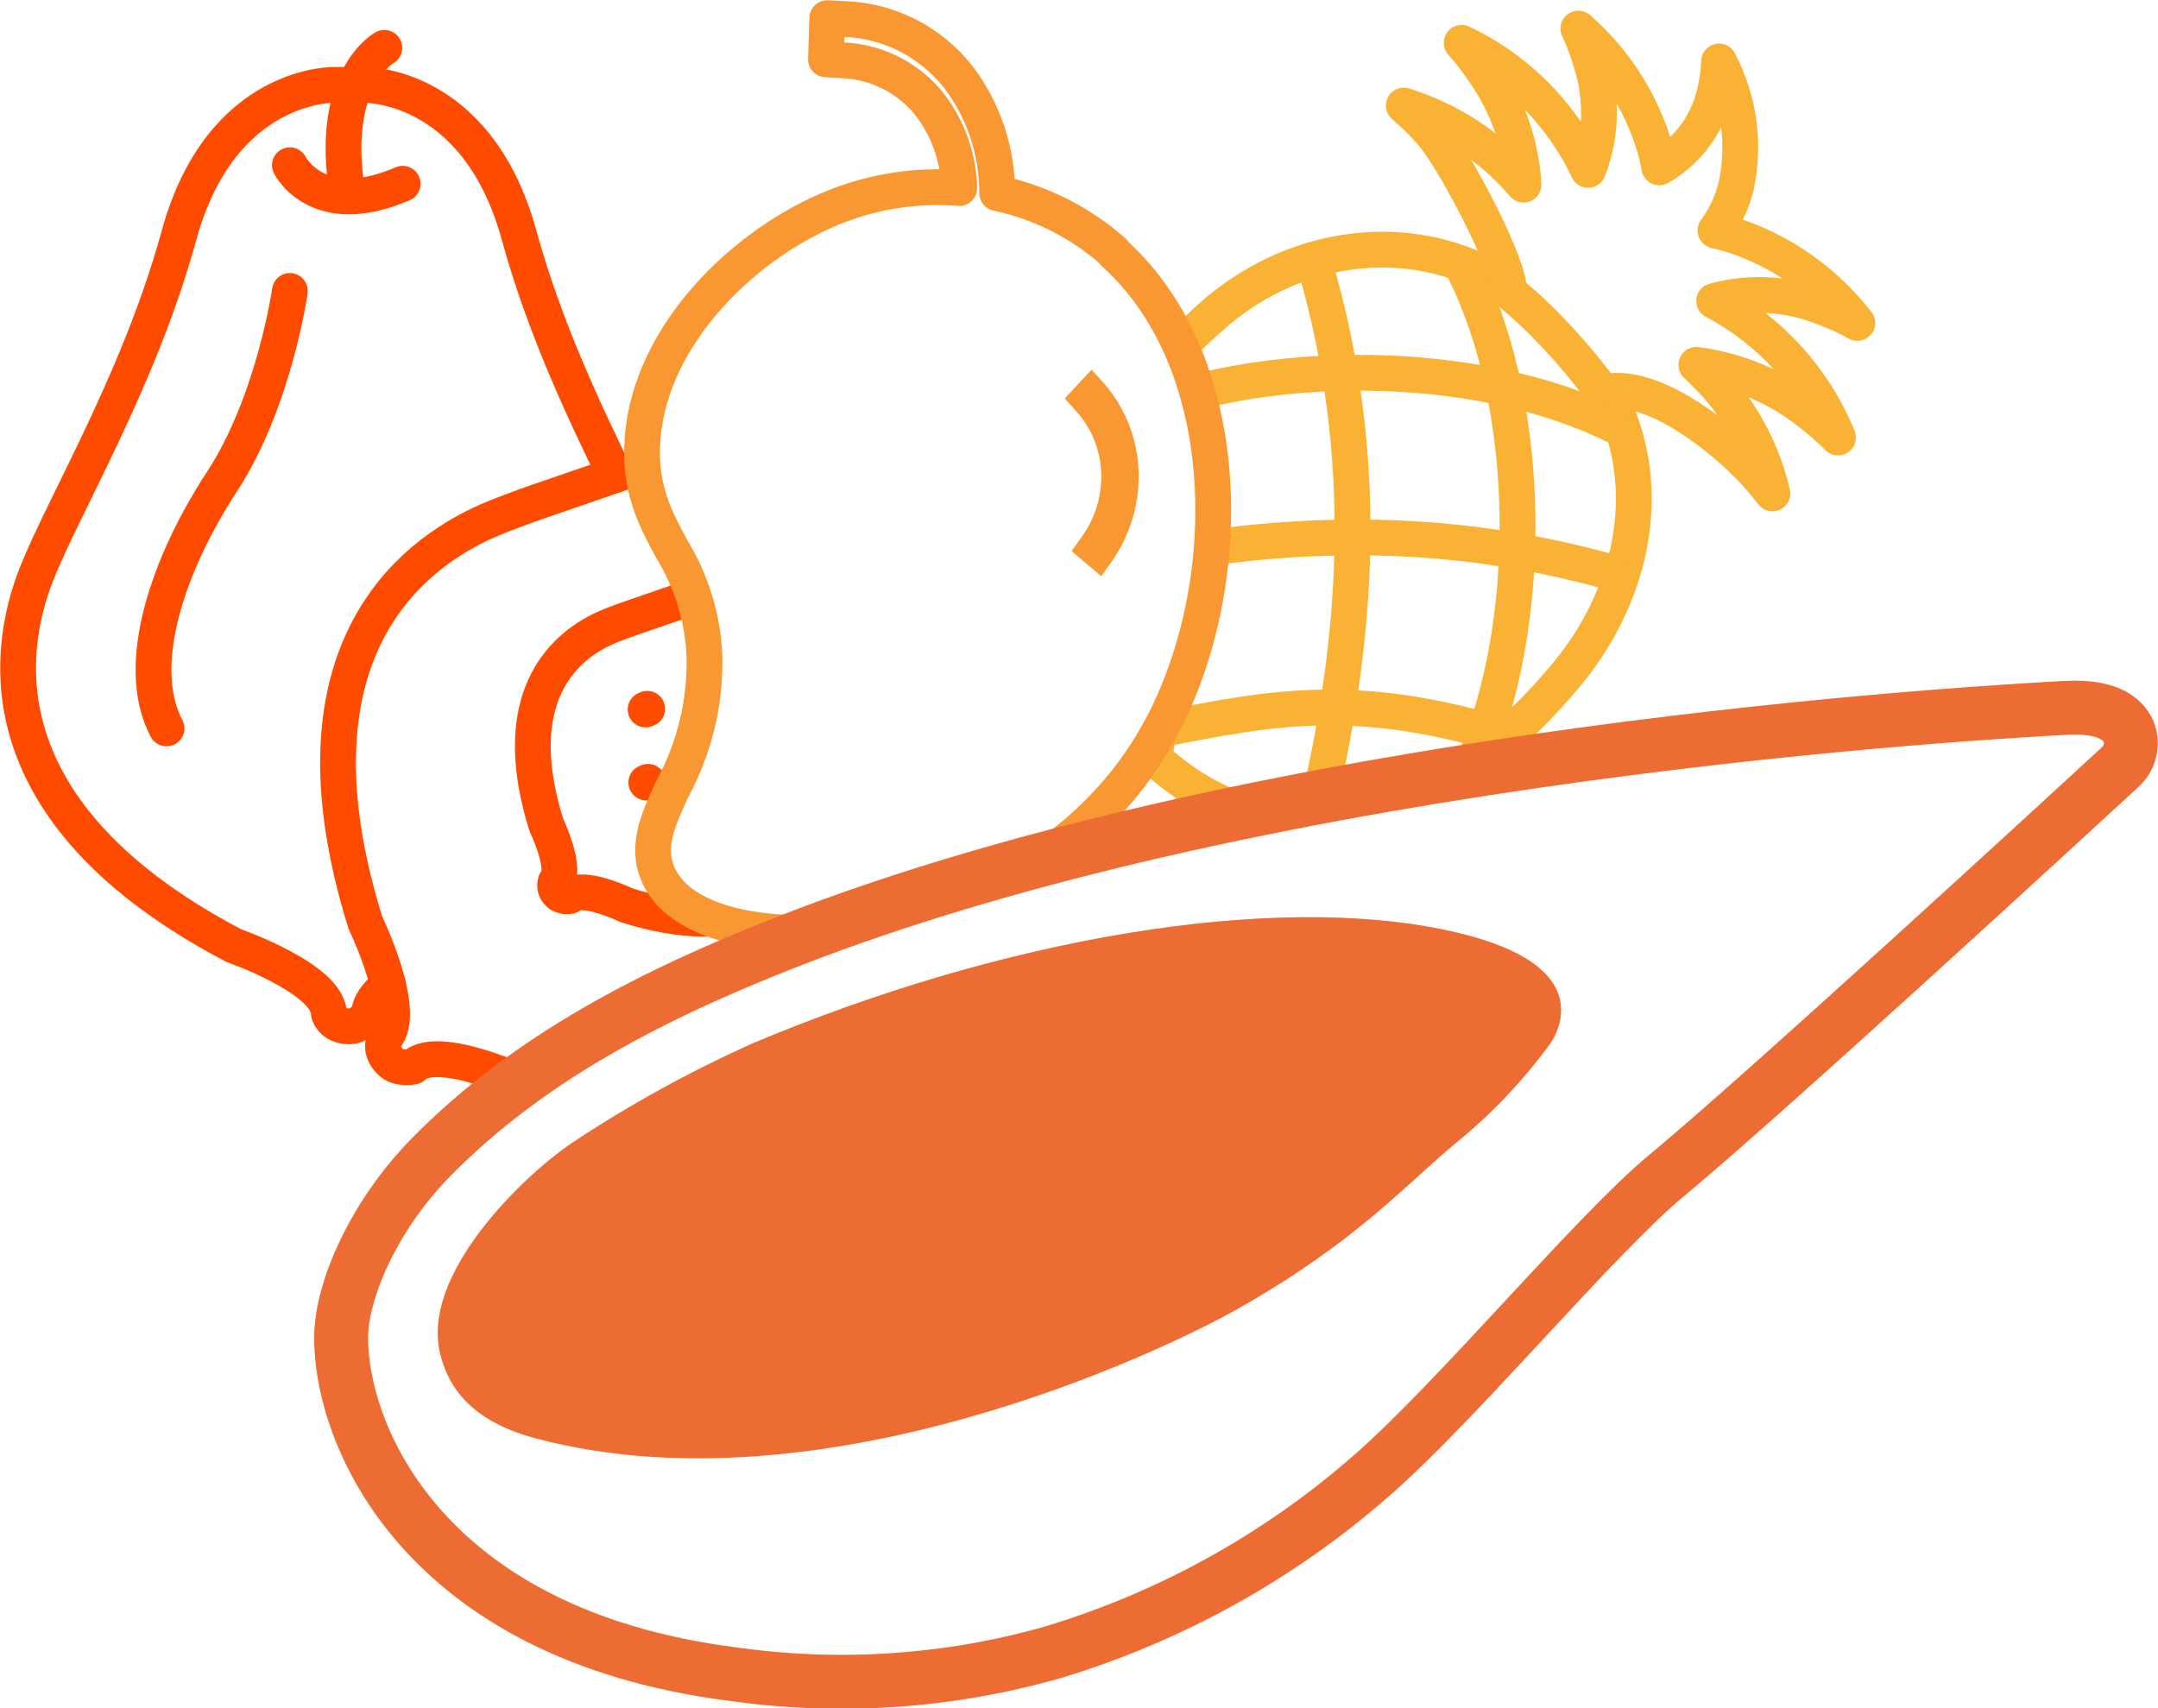 <?xml version="1.0" encoding="UTF-8"?>
<svg xmlns="http://www.w3.org/2000/svg" viewBox="0 0 120 95">
  <defs>
    <style>
      .cls-1 {
        fill: #f99833;
      }

      .cls-2 {
        fill: #ed6c33;
      }

      .cls-3 {
        fill: #fff;
      }

      .cls-4 {
        stroke: #f99833;
      }

      .cls-4, .cls-5, .cls-6 {
        stroke-width: 1.99px;
      }

      .cls-4, .cls-5, .cls-6, .cls-7 {
        fill: none;
        stroke-linecap: round;
        stroke-linejoin: round;
      }

      .cls-5 {
        stroke: #f9b233;
      }

      .cls-6 {
        stroke: #ff4b00;
      }

      .cls-7 {
        stroke: #ed6c33;
        stroke-width: 3px;
      }
    </style>
  </defs>
  <g id="Background_White" data-name="Background White">
    <rect class="cls-3" width="120" height="95"/>
  </g>
  <g id="Fruit">
    <g>
      <g>
        <path class="cls-6" d="m21.58,54.78c-.61.5-1.04,1.04-1.05,1.6,0,0-.43.7-1.12.7-.93,0-1.12-.7-1.12-.7-.02-1.95-5.29-3.79-5.29-3.79C.76,46.16-.09,38.25,1.74,32.72c1.22-3.71,5.86-11.04,8.21-19.62,2.35-8.58,8.68-8.38,8.68-8.38h1.56s6.33-.21,8.68,8.38c1.38,5.03,3.54,9.62,5.34,13.32"/>
        <path class="cls-6" d="m21.39,57.74c1.36-1.4-1.07-6.42-1.07-6.42-4.12-13.2.87-19.39,6.08-22.02,3.49-1.76,11.95-3.65,19.69-8.06,7.73-4.41,12.06.22,12.06.22l1.11,1.11s4.63,4.34.21,12.06c-4.41,7.73-6.31,16.19-8.06,19.69-2.62,5.2-8.82,10.2-22.02,6.07,0,0-5.02-2.43-6.42-1.07,0,0-.8.19-1.28-.29-.66-.66-.3-1.28-.3-1.28h0Z"/>
        <path class="cls-6" d="m30.9,49.04c.67-.69-.52-3.16-.52-3.16-2.03-6.49.42-9.53,2.99-10.82,1.71-.86,5.88-1.79,9.68-3.96,3.8-2.16,5.93.11,5.93.11l.54.54s2.27,2.13.11,5.93c-2.16,3.8-3.1,7.96-3.96,9.68-1.29,2.55-4.34,5.02-10.82,2.99,0,0-2.47-1.19-3.16-.52,0,0-.39.09-.63-.15-.32-.32-.15-.64-.15-.64h0Z"/>
        <path class="cls-6" d="m16.12,9.19s1.52,3.08,6.27,1.03"/>
        <path class="cls-6" d="m21.37,2.66s-2.93,1.6-2.13,7.56"/>
        <path class="cls-6" d="m16.12,16.18s-.87,6.16-3.78,10.61-4.96,10.15-3.08,13.72"/>
        <line class="cls-6" x1="42.15" y1="36.34" x2="42.06" y2="36.38"/>
        <line class="cls-6" x1="46.18" y1="34.59" x2="46.09" y2="34.63"/>
        <line class="cls-6" x1="40.09" y1="39.42" x2="40.01" y2="39.46"/>
        <line class="cls-6" x1="42.19" y1="42.5" x2="42.1" y2="42.54"/>
        <line class="cls-6" x1="36.03" y1="43.48" x2="35.94" y2="43.52"/>
        <line class="cls-6" x1="35.99" y1="39.42" x2="35.9" y2="39.46"/>
        <line class="cls-6" x1="39.06" y1="45.58" x2="38.98" y2="45.62"/>
      </g>
      <g id="Group_3750" data-name="Group 3750">
        <g id="Group_3749" data-name="Group 3749">
          <path id="Path_5708" data-name="Path 5708" class="cls-5" d="m82.71,15.29c-4.94-2.55-11.02-1.56-15.39,2.35-9.61,8.6-11.17,16.04-3.98,23.68,6.69,7.1,16.12,5.45,23.81-3.85,3.55-4.3,4.76-9.91,2.69-14.67-1.06-1.52-2.22-2.97-3.5-4.31-1.11-1.18-2.32-2.24-3.63-3.19h0Z"/>
          <path id="Path_5709" data-name="Path 5709" class="cls-5" d="m64.28,21.62c2.53,8.7,1.24,13.4,0,19.92"/>
          <path id="Path_5710" data-name="Path 5710" class="cls-5" d="m73.13,14.76c3.08,10.61,2.45,20.57,0,30.73"/>
          <path id="Path_5711" data-name="Path 5711" class="cls-5" d="m81.46,15.11c3.85,7.8,3.81,19.82.43,27.42"/>
          <path id="Path_5712" data-name="Path 5712" class="cls-5" d="m89.14,21.83c2.56-.65,6.22,2.2,8,3.98.51.51.99,1.06,1.42,1.63-.6-2.57-1.93-4.92-3.82-6.75-.14-.14-.27-.27-.41-.4,2.28.3,4.44,1.2,6.25,2.62.58.44,1.12.91,1.63,1.42-1.34-3.26-3.77-5.94-6.89-7.59,2.01-.55,4.15-.42,6.08.36.65.24,1.28.52,1.88.86-1.65-2.12-3.85-3.75-6.37-4.69-.5-.19-1.01-.33-1.52-.45.54-.73.93-1.57,1.15-2.46.51-2.36.17-4.81-.95-6.94-.02.59-.1,1.17-.24,1.74-.4,1.75-1.52,3.26-3.08,4.15-.07-.38-.16-.76-.26-1.13-.77-2.55-2.24-4.84-4.24-6.59.29.62.53,1.25.71,1.9.63,1.95.58,4.06-.17,5.96-.3-.64-.64-1.25-1.03-1.83-1.48-2.26-3.55-4.08-6-5.24.48.54.91,1.11,1.31,1.71,1.26,1.83,2,3.96,2.13,6.18l-.09-.1c-1.74-2.02-4.02-3.51-6.57-4.3.55.47,1.07.98,1.54,1.52,1.27,1.44,4.52,7.65,4.28,8.8"/>
          <path id="Path_5713" data-name="Path 5713" class="cls-5" d="m83.23,40.8c-8.7-2.53-13.38-1.24-19.9,0"/>
          <path id="Path_5714" data-name="Path 5714" class="cls-5" d="m90.08,31.97c-10.6-3.08-20.54-2.45-30.69,0"/>
          <path id="Path_5715" data-name="Path 5715" class="cls-5" d="m89.73,23.65c-7.79-3.84-19.79-3.8-27.39-.43"/>
        </g>
      </g>
      <g id="Group_3894" data-name="Group 3894">
        <path id="Path_6365" data-name="Path 6365" class="cls-3" d="m61.92,14c-1.84-1.63-4.07-2.75-6.47-3.26,0-2.34-.75-4.62-2.18-6.48-1.52-1.92-3.79-3.09-6.24-3.2l-1.03-.05-.07,2.29,1.03.06c1.85.1,3.57.99,4.73,2.44,1.03,1.34,1.61,2.97,1.65,4.66-2.34-.19-4.69.17-6.87,1.03-5.01,1.99-10.31,7.06-10.74,12.93-.21,2.73.73,4.45,1.62,6.11,1.09,1.77,1.72,3.8,1.82,5.88.08,2.59-.54,5.16-1.77,7.44-.79,1.7-1.55,3.3-.73,4.94.3.6.76,1.11,1.31,1.49,1.34.97,3.44,1.53,6.06,1.6,6.94.19,15.91-3.14,20.34-11.06s4.49-20.57-2.48-26.79"/>
        <path id="Path_6366" data-name="Path 6366" class="cls-4" d="m61.92,14c-1.84-1.63-4.07-2.75-6.47-3.26,0-2.34-.75-4.62-2.18-6.48-1.52-1.92-3.79-3.09-6.24-3.2l-1.03-.05-.07,2.29,1.03.06c1.85.1,3.57.99,4.73,2.44,1.03,1.34,1.61,2.97,1.65,4.66-2.34-.19-4.69.17-6.87,1.03-5.01,1.99-10.31,7.06-10.74,12.93-.21,2.73.73,4.45,1.62,6.11,1.09,1.77,1.72,3.8,1.82,5.88.08,2.59-.54,5.16-1.77,7.44-.79,1.7-1.55,3.3-.73,4.94.3.6.76,1.11,1.31,1.49,1.34.97,3.44,1.53,6.06,1.6,6.94.19,15.91-3.14,20.34-11.06s4.49-20.57-2.48-26.79h.01Z"/>
        <path id="Path_6367" data-name="Path 6367" class="cls-1" d="m63.32,26.5c0,1.65-.51,3.28-1.44,4.64l-.64.91-1.65-1.4.64-.91c.66-.95,1.01-2.09,1.01-3.24,0-1.28-.45-2.52-1.28-3.5l-.75-.84,1.49-1.6.75.83c1.21,1.42,1.87,3.23,1.87,5.1"/>
      </g>
    </g>
  </g>
  <g id="Puree">
    <g>
      <path id="Path_6571" data-name="Path 6571" class="cls-3" d="m43.67,52.42c-7.27,2.86-14.21,6.36-19.69,11.93-3.21,3.26-4.99,7.42-5.01,9.99-.05,5.36,4.45,16.57,21.8,18.77,5.95.84,12.01.43,17.79-1.22,6.55-1.98,12.61-5.34,17.75-9.86,4.8-4.2,12.41-13.38,16.35-16.64,5.3-4.38,22.03-19.77,25.23-22.72.56-.5.75-1.29.47-1.99-.32-.73-1.21-1.44-3.51-1.31-4.01.22-43.96,2.35-71.18,13.05"/>
      <g>
        <path id="Path_6572" data-name="Path 6572" class="cls-7" d="m43.67,52.42c-7.27,2.86-14.21,6.36-19.69,11.93-3.21,3.26-4.99,7.42-5.01,9.99-.05,5.36,4.45,16.57,21.8,18.77,5.95.84,12.01.43,17.79-1.22,6.55-1.98,12.61-5.34,17.75-9.86,4.8-4.2,12.41-13.38,16.35-16.64,5.3-4.38,22.03-19.77,25.23-22.72.56-.5.75-1.29.47-1.99-.32-.73-1.21-1.44-3.51-1.31-4.01.22-43.95,2.35-71.18,13.05Z"/>
        <path id="Path_6573" data-name="Path 6573" class="cls-2" d="m86.11,58.17c.31-.41.53-.89.64-1.4.38-1.94-1.01-3.87-6.14-5-9.92-2.18-24.94.44-38.72,6.24-3.55,1.59-6.96,3.47-10.2,5.63-2.43,1.66-8.43,7.24-7.18,11.79.34,1.22,1.2,3.49,5.29,4.57,15.98,4.24,34.95-4.9,39-7.19,6.67-3.77,9.38-6.95,12.23-9.3,1.91-1.56,3.62-3.36,5.08-5.34h0Z"/>
      </g>
    </g>
  </g>
</svg>